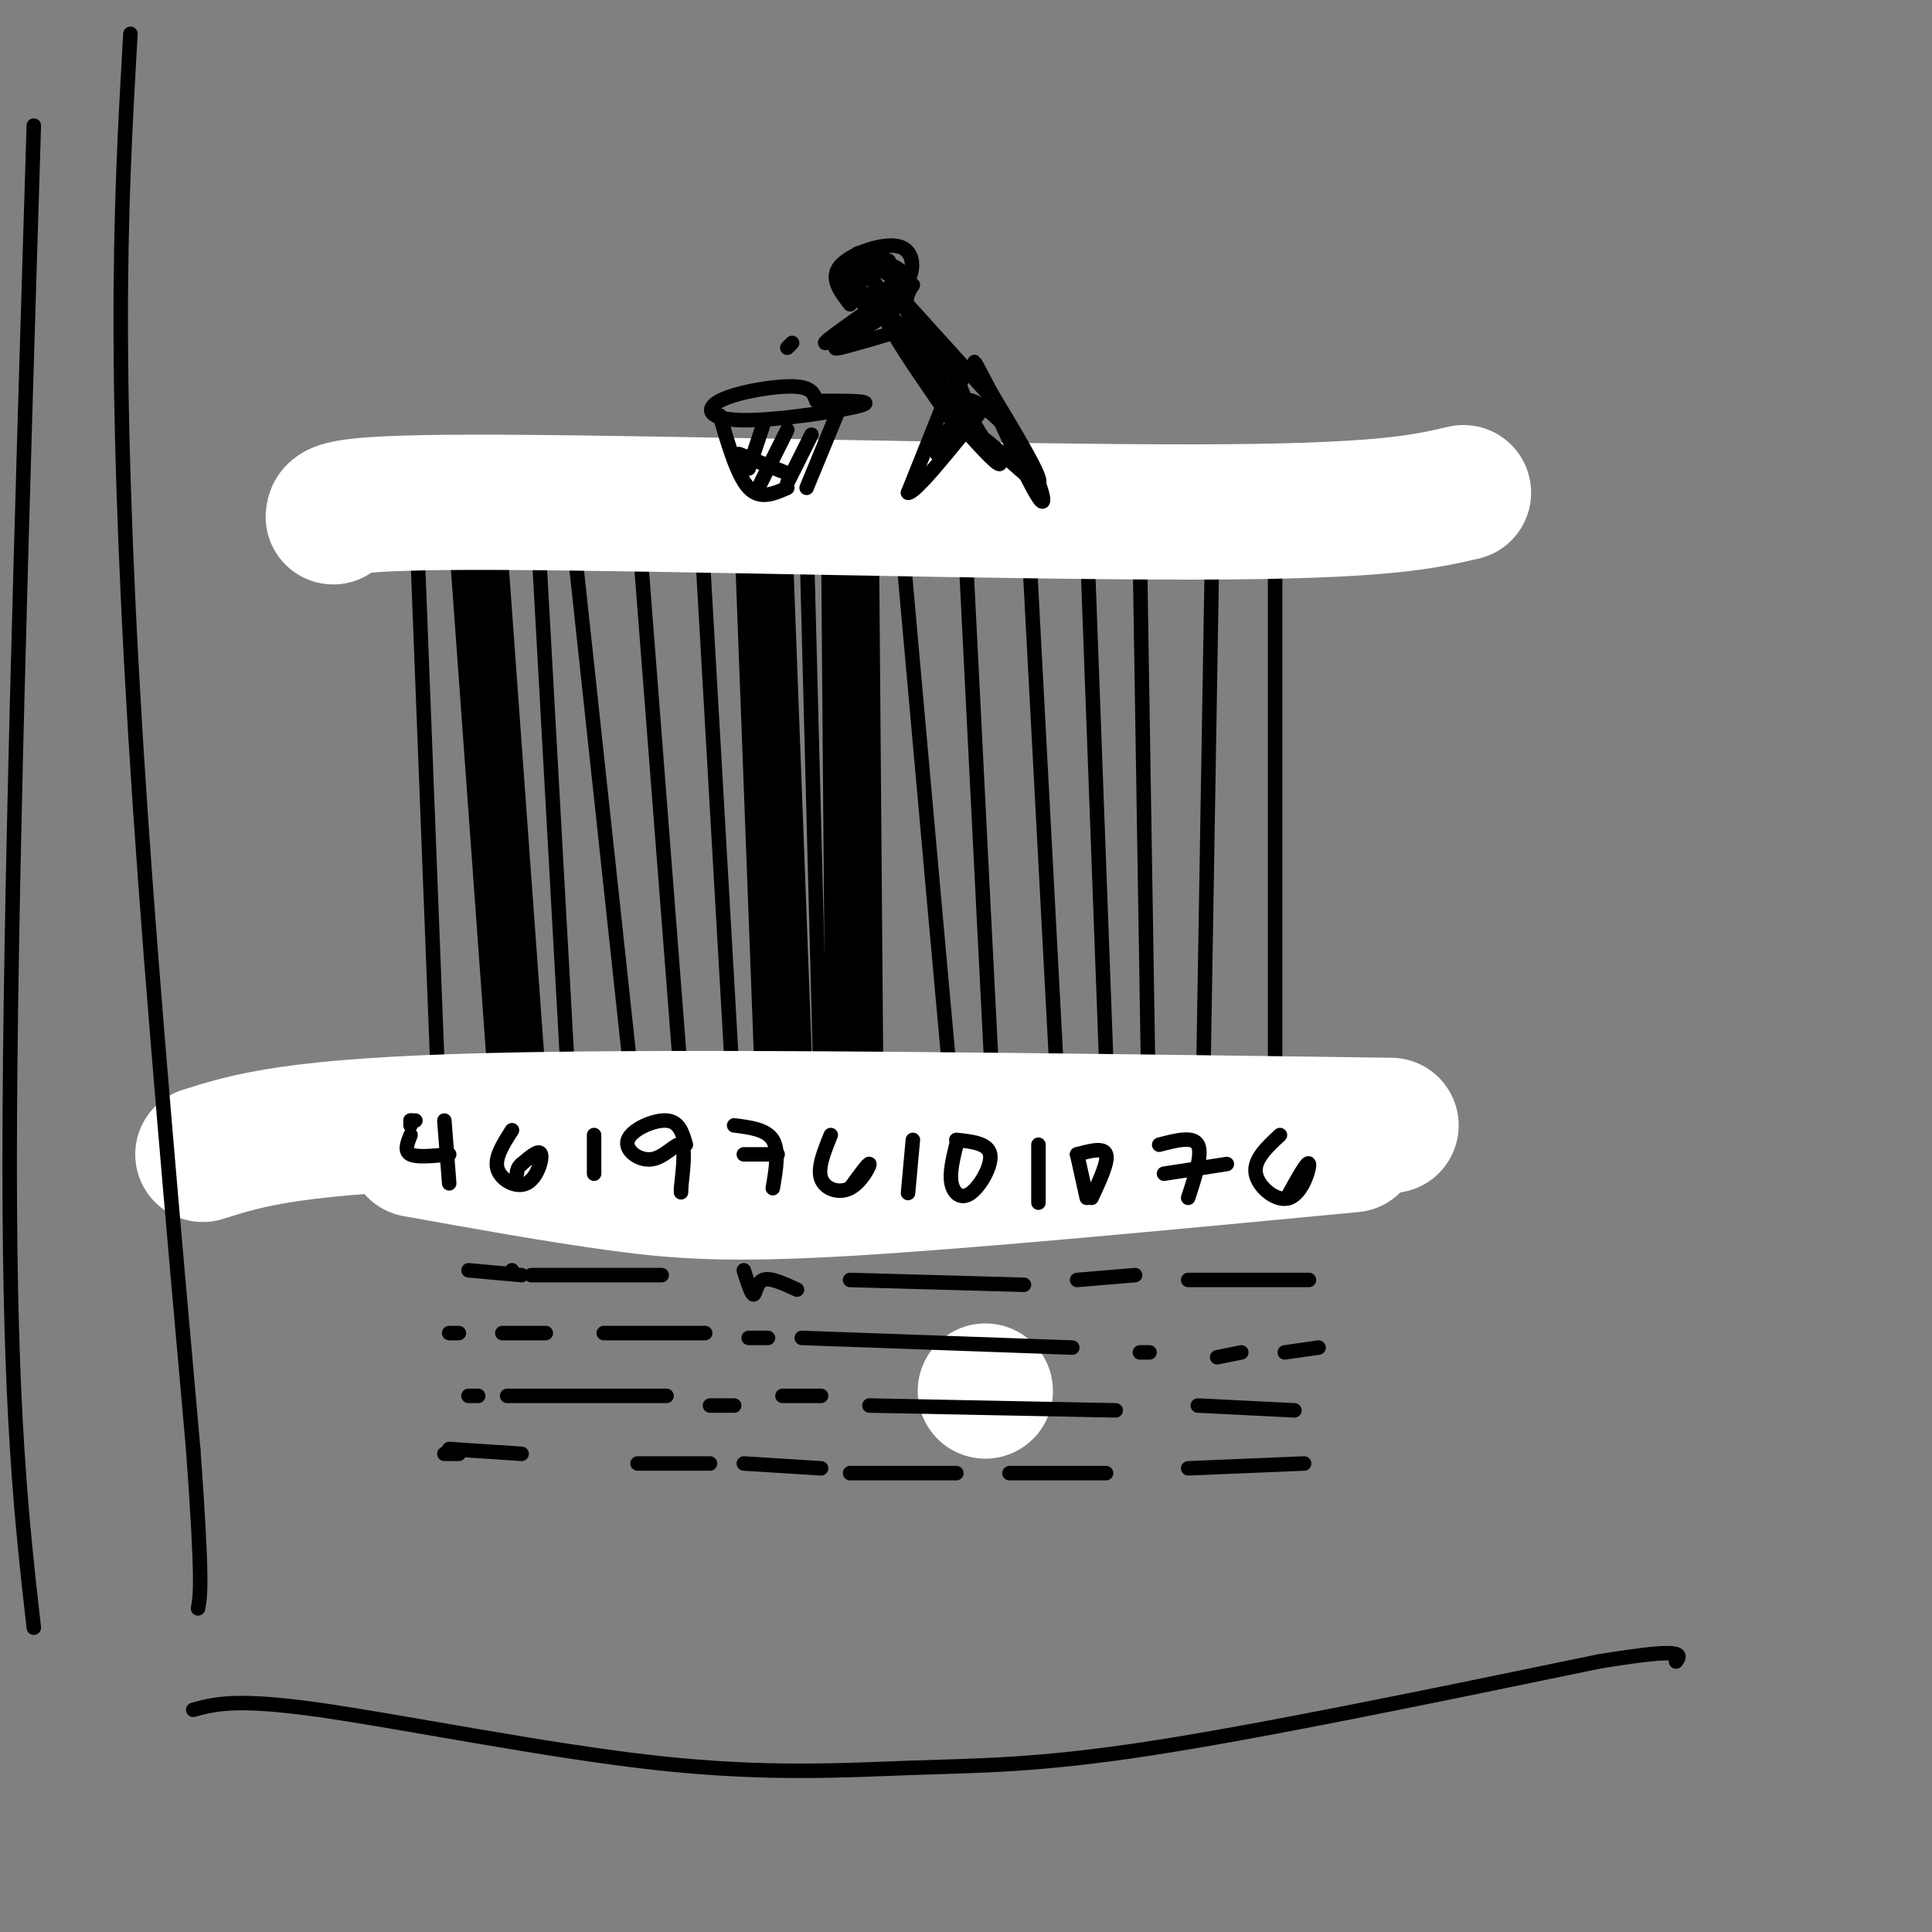 <svg viewBox='0 0 400 400' version='1.1' xmlns='http://www.w3.org/2000/svg' xmlns:xlink='http://www.w3.org/1999/xlink'><rect x="0" y="0" width="400" height="400" fill="#808080" stroke="none"/><g fill='none' stroke='rgb(0,0,0)' stroke-width='3' stroke-linecap='round' stroke-linejoin='round'><path d='M86,103c0.000,0.000 0.000,0.000 0,0'/><path d='M86,103c0.000,0.000 5.000,129.000 5,129'/><path d='M98,103c0.000,0.000 5.000,84.000 5,84'/><path d='M103,187c1.167,22.000 1.583,35.000 2,48'/><path d='M111,104c0.000,0.000 7.000,126.000 7,126'/><path d='M118,230c1.333,21.500 1.167,12.250 1,3'/><path d='M118,105c0.000,0.000 14.000,130.000 14,130'/><path d='M132,107c0.000,0.000 10.000,129.000 10,129'/><path d='M145,107c0.000,0.000 7.000,122.000 7,122'/><path d='M157,109c0.000,0.000 4.000,129.000 4,129'/><path d='M167,112c0.000,0.000 3.000,116.000 3,116'/><path d='M176,114c0.000,0.000 6.000,121.000 6,121'/><path d='M187,115c4.583,51.250 9.167,102.500 11,122c1.833,19.500 0.917,7.250 0,-5'/><path d='M200,116c2.500,49.833 5.000,99.667 6,119c1.000,19.333 0.500,8.167 0,-3'/><path d='M213,113c0.000,0.000 6.000,113.000 6,113'/><path d='M225,111c0.000,0.000 5.000,135.000 5,135'/><path d='M236,115c0.000,0.000 2.000,125.000 2,125'/><path d='M251,111c0.000,0.000 -2.000,120.000 -2,120'/><path d='M264,110c0.000,0.000 0.000,122.000 0,122'/></g>
<g fill='none' stroke='rgb(0,0,0)' stroke-width='12' stroke-linecap='round' stroke-linejoin='round'><path d='M98,99c0.000,0.000 10.000,138.000 10,138'/><path d='M158,110c0.000,0.000 5.000,133.000 5,133'/><path d='M176,113c0.000,0.000 1.000,124.000 1,124'/></g>
<g fill='none' stroke='rgb(255,255,255)' stroke-width='28' stroke-linecap='round' stroke-linejoin='round'><path d='M69,107c0.133,-1.578 0.267,-3.156 35,-3c34.733,0.156 104.067,2.044 143,2c38.933,-0.044 47.467,-2.022 56,-4'/><path d='M86,238c14.711,2.644 29.422,5.289 42,7c12.578,1.711 23.022,2.489 48,1c24.978,-1.489 64.489,-5.244 104,-9'/><path d='M288,233c-72.500,-1.000 -145.000,-2.000 -186,-1c-41.000,1.000 -50.500,4.000 -60,7'/><path d='M204,288c0.000,0.000 0.000,0.000 0,0'/></g>
<g fill='none' stroke='rgb(255,255,255)' stroke-width='3' stroke-linecap='round' stroke-linejoin='round'><path d='M89,231c0.000,0.000 4.000,-1.000 4,-1'/><path d='M93,231c-1.774,0.923 -3.548,1.845 -4,4c-0.452,2.155 0.417,5.542 2,6c1.583,0.458 3.881,-2.012 4,-4c0.119,-1.988 -1.940,-3.494 -4,-5'/></g>
<g fill='none' stroke='rgb(0,0,0)' stroke-width='3' stroke-linecap='round' stroke-linejoin='round'><path d='M86,232c0.000,0.000 -1.000,0.000 -1,0'/><path d='M85,232c0.000,0.000 0.000,1.000 0,1'/><path d='M85,235c-0.667,1.667 -1.333,3.333 0,4c1.333,0.667 4.667,0.333 8,0'/><path d='M92,232c0.000,0.000 1.000,13.000 1,13'/><path d='M106,234c-1.833,2.851 -3.667,5.702 -3,8c0.667,2.298 3.833,4.042 6,3c2.167,-1.042 3.333,-4.869 3,-6c-0.333,-1.131 -2.167,0.435 -4,2'/><path d='M108,241c-0.833,0.667 -0.917,1.333 -1,2'/><path d='M123,235c0.000,0.000 0.000,8.000 0,8'/><path d='M142,237c-0.681,-2.407 -1.362,-4.813 -4,-5c-2.638,-0.187 -7.233,1.847 -8,4c-0.767,2.153 2.293,4.426 5,4c2.707,-0.426 5.059,-3.550 6,-3c0.941,0.550 0.470,4.775 0,9'/><path d='M141,246c0.000,1.500 0.000,0.750 0,0'/><path d='M152,233c3.333,0.417 6.667,0.833 8,3c1.333,2.167 0.667,6.083 0,10'/><path d='M154,239c0.000,0.000 7.000,0.000 7,0'/><path d='M172,235c-1.381,3.399 -2.762,6.798 -2,9c0.762,2.202 3.667,3.208 6,2c2.333,-1.208 4.095,-4.631 4,-5c-0.095,-0.369 -2.048,2.315 -4,5'/><path d='M189,236c0.000,0.000 -1.000,11.000 -1,11'/><path d='M198,237c-0.714,2.935 -1.429,5.869 -1,8c0.429,2.131 2.000,3.458 4,2c2.000,-1.458 4.429,-5.702 4,-8c-0.429,-2.298 -3.714,-2.649 -7,-3'/><path d='M215,237c0.000,0.000 0.000,12.000 0,12'/><path d='M223,239c0.000,0.000 2.000,9.000 2,9'/><path d='M226,248c1.750,-3.750 3.500,-7.500 3,-9c-0.500,-1.500 -3.250,-0.750 -6,0'/><path d='M240,237c3.500,-0.917 7.000,-1.833 8,0c1.000,1.833 -0.500,6.417 -2,11'/><path d='M241,243c0.000,0.000 13.000,-2.000 13,-2'/><path d='M265,235c-2.762,2.571 -5.524,5.143 -5,8c0.524,2.857 4.333,6.000 7,5c2.667,-1.000 4.190,-6.143 4,-7c-0.190,-0.857 -2.095,2.571 -4,6'/><path d='M106,263c0.000,0.000 0.000,0.000 0,0'/><path d='M97,263c0.000,0.000 11.000,1.000 11,1'/><path d='M110,264c0.000,0.000 27.000,0.000 27,0'/><path d='M154,263c0.778,2.489 1.556,4.978 2,5c0.444,0.022 0.556,-2.422 2,-3c1.444,-0.578 4.222,0.711 7,2'/><path d='M176,265c0.000,0.000 36.000,1.000 36,1'/><path d='M223,265c0.000,0.000 12.000,-1.000 12,-1'/><path d='M246,265c0.000,0.000 25.000,0.000 25,0'/><path d='M93,276c0.000,0.000 2.000,0.000 2,0'/><path d='M104,276c0.000,0.000 9.000,0.000 9,0'/><path d='M125,276c0.000,0.000 21.000,0.000 21,0'/><path d='M155,277c0.000,0.000 4.000,0.000 4,0'/><path d='M166,277c0.000,0.000 56.000,2.000 56,2'/><path d='M236,280c0.000,0.000 2.000,0.000 2,0'/><path d='M252,281c0.000,0.000 5.000,-1.000 5,-1'/><path d='M266,280c0.000,0.000 7.000,-1.000 7,-1'/><path d='M97,289c0.000,0.000 2.000,0.000 2,0'/><path d='M105,289c0.000,0.000 33.000,0.000 33,0'/><path d='M147,291c0.000,0.000 5.000,0.000 5,0'/><path d='M162,289c0.000,0.000 8.000,0.000 8,0'/><path d='M180,291c0.000,0.000 51.000,1.000 51,1'/><path d='M248,291c0.000,0.000 20.000,1.000 20,1'/><path d='M95,301c0.000,0.000 -3.000,0.000 -3,0'/><path d='M93,300c0.000,0.000 15.000,1.000 15,1'/><path d='M132,303c0.000,0.000 15.000,0.000 15,0'/><path d='M154,303c0.000,0.000 16.000,1.000 16,1'/><path d='M176,305c0.000,0.000 22.000,0.000 22,0'/><path d='M209,305c0.000,0.000 20.000,0.000 20,0'/><path d='M246,304c0.000,0.000 24.000,-1.000 24,-1'/><path d='M178,57c-1.607,1.012 -3.214,2.024 -2,3c1.214,0.976 5.250,1.917 6,1c0.750,-0.917 -1.786,-3.690 -3,-4c-1.214,-0.310 -1.107,1.845 -1,4'/><path d='M178,61c2.000,0.225 7.500,-1.213 7,-3c-0.500,-1.787 -6.999,-3.924 -9,-3c-2.001,0.924 0.494,4.907 2,7c1.506,2.093 2.021,2.294 4,1c1.979,-1.294 5.423,-4.084 5,-6c-0.423,-1.916 -4.711,-2.958 -9,-4'/><path d='M178,53c-2.244,0.000 -3.356,2.000 -3,4c0.356,2.000 2.178,4.000 4,6'/><path d='M184,54c-2.996,-1.282 -5.993,-2.565 -7,-1c-1.007,1.565 -0.025,5.977 1,8c1.025,2.023 2.092,1.658 4,1c1.908,-0.658 4.656,-1.609 6,-4c1.344,-2.391 1.285,-6.221 -2,-7c-3.285,-0.779 -9.796,1.492 -12,4c-2.204,2.508 -0.102,5.254 2,8'/><path d='M186,60c-8.222,5.689 -16.444,11.378 -15,11c1.444,-0.378 12.556,-6.822 15,-8c2.444,-1.178 -3.778,2.911 -10,7'/><path d='M176,70c-2.622,1.711 -4.178,2.489 -2,2c2.178,-0.489 8.089,-2.244 14,-4'/><path d='M186,62c0.000,0.000 13.000,17.000 13,17'/><path d='M189,59c-1.289,1.949 -2.577,3.898 1,11c3.577,7.102 12.021,19.357 11,18c-1.021,-1.357 -11.506,-16.327 -16,-22c-4.494,-5.673 -2.998,-2.049 0,3c2.998,5.049 7.499,11.525 12,18'/><path d='M197,87c0.500,-0.333 -4.250,-10.167 -9,-20'/><path d='M186,61c0.000,0.000 19.000,21.000 19,21'/><path d='M196,82c0.000,0.000 -8.000,20.000 -8,20'/><path d='M188,102c1.333,0.333 8.667,-8.833 16,-18'/><path d='M194,94c1.178,-3.756 2.356,-7.511 7,-5c4.644,2.511 12.756,11.289 14,11c1.244,-0.289 -4.378,-9.644 -10,-19'/><path d='M205,81c-2.740,-5.265 -4.591,-8.927 -2,-3c2.591,5.927 9.622,21.444 12,25c2.378,3.556 0.102,-4.850 -4,-11c-4.102,-6.150 -10.029,-10.043 -11,-9c-0.971,1.043 3.015,7.021 7,13'/><path d='M207,96c-0.333,0.667 -4.667,-4.167 -9,-9'/><path d='M169,83c-0.467,-1.464 -0.935,-2.928 -5,-3c-4.065,-0.072 -11.729,1.249 -15,3c-3.271,1.751 -2.150,3.933 5,4c7.150,0.067 20.329,-1.981 24,-3c3.671,-1.019 -2.164,-1.010 -8,-1'/><path d='M149,86c1.833,6.250 3.667,12.500 6,15c2.333,2.500 5.167,1.250 8,0'/><path d='M174,84c0.000,0.000 -7.000,17.000 -7,17'/><path d='M158,88c0.000,0.000 -3.000,9.000 -3,9'/><path d='M163,89c0.000,0.000 -6.000,12.000 -6,12'/><path d='M168,90c0.000,0.000 -5.000,10.000 -5,10'/><path d='M153,94c0.000,0.000 10.000,4.000 10,4'/><path d='M164,71c0.000,0.000 -1.000,1.000 -1,1'/><path d='M195,81c3.250,4.750 6.500,9.500 7,9c0.500,-0.500 -1.750,-6.250 -4,-12'/><path d='M27,7c-1.044,18.244 -2.089,36.489 -2,62c0.089,25.511 1.311,58.289 4,98c2.689,39.711 6.844,86.356 11,133'/><path d='M40,300c2.000,27.667 1.500,30.333 1,33'/><path d='M40,354c4.426,-1.212 8.852,-2.424 26,0c17.148,2.424 47.019,8.485 70,11c22.981,2.515 39.072,1.485 53,1c13.928,-0.485 25.694,-0.424 49,-4c23.306,-3.576 58.153,-10.788 93,-18'/><path d='M331,344c18.167,-3.000 17.083,-1.500 16,0'/><path d='M7,26c-2.500,81.583 -5.000,163.167 -5,215c0.000,51.833 2.500,73.917 5,96'/></g>
</svg>